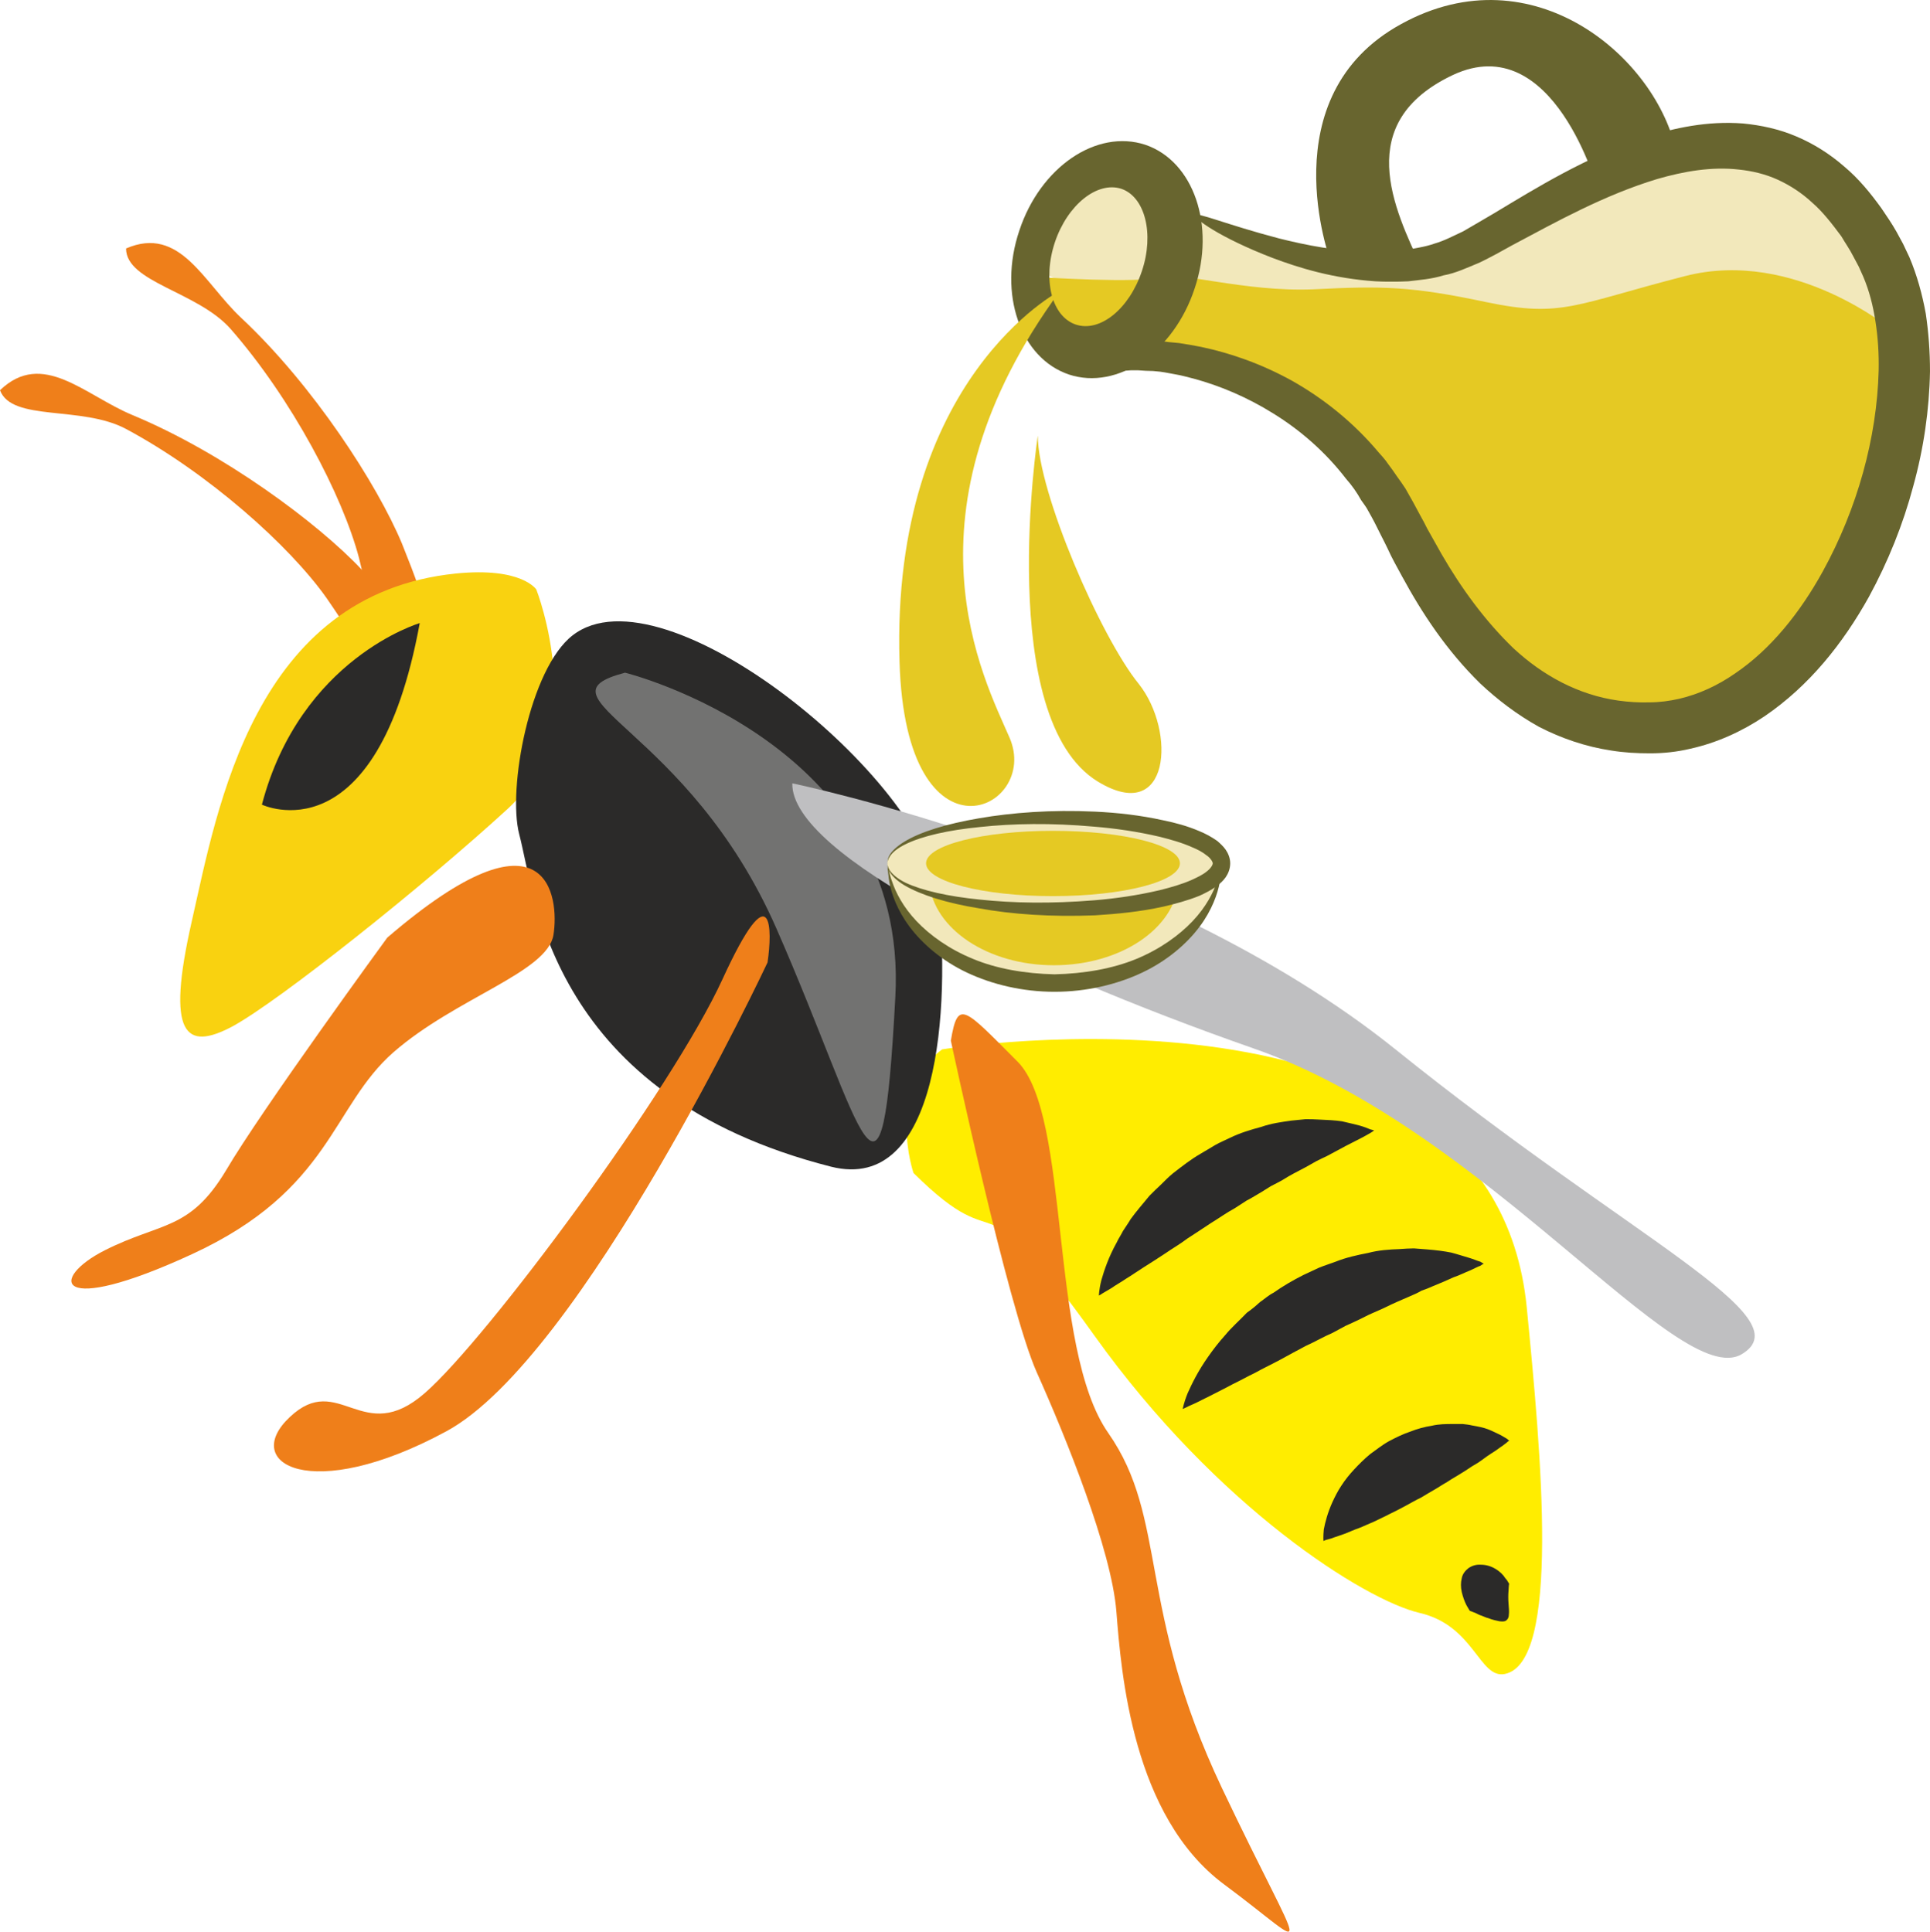 <?xml version="1.0" encoding="UTF-8" standalone="no"?>
<svg
   xmlns:dc="http://purl.org/dc/elements/1.1/"
   xmlns:cc="http://creativecommons.org/ns#"
   xmlns:rdf="http://www.w3.org/1999/02/22-rdf-syntax-ns#"
   xmlns:svg="http://www.w3.org/2000/svg"
   xmlns="http://www.w3.org/2000/svg"
   id="svg66"
   viewBox="0 0 5527 5532.553"
   style="clip-rule:evenodd;fill-rule:evenodd;image-rendering:optimizeQuality;shape-rendering:geometricPrecision;text-rendering:geometricPrecision"
   version="1.1"
   height="55.326mm"
   width="55.27mm"
   xml:space="preserve">
 <defs
   id="defs4">
  <style
   id="style2"
   type="text/css">
   <![CDATA[
    .fil4 {fill:#727271;fill-rule:nonzero}
    .fil3 {fill:#2B2A29;fill-rule:nonzero}
    .fil1 {fill:#FFED00;fill-rule:nonzero}
    .fil0 {fill:#EF7F1A;fill-rule:nonzero}
    .fil7 {fill:#68652F;fill-rule:nonzero}
    .fil5 {fill:#BFBFC1;fill-rule:nonzero}
    .fil8 {fill:#E5C923;fill-rule:nonzero}
    .fil6 {fill:#F2E8BB;fill-rule:nonzero}
    .fil2 {fill:#F9D210;fill-rule:nonzero}
   ]]>
  </style>
 </defs>
 <g
   transform="translate(-7740,-11927.371)"
   id="Vrstva_x0020_1">
  <g
   id="_592565496">
   <path
   style="fill:#ef7f1a;fill-rule:nonzero"
   id="path7"
   d="m 8802,13687 c 0,0 -1,-3 -2,-11 -1,-7 -3,-19 -6,-33 -5,-28 -14,-69 -26,-118 -47,-178 -192,-455 -368,-656 -95,-107 -299,-133 -299,-230 155,-67 222,98 330,199 206,193 389,476 460,646 20,50 36,91 46,121 4,16 9,27 11,36 3,9 4,13 4,13 z"
   class="fil0" />
   <path
   style="fill:#ef7f1a;fill-rule:nonzero"
   id="path9"
   d="m 8764,13780 c 0,0 -2,-3 -5,-10 -4,-6 -10,-16 -17,-28 -15,-25 -38,-60 -67,-102 -106,-150 -339,-358 -574,-484 -127,-68 -327,-20 -361,-111 122,-117 242,14 379,71 260,108 531,309 657,443 36,39 66,73 86,97 10,13 18,22 23,30 6,7 8,11 8,11 z"
   class="fil0" />
   <path
   style="fill:#ffed00;fill-rule:nonzero"
   id="path11"
   d="m 10438,14933 c 0,0 1574,-256 1674,737 42,428 97,1021 -63,1052 -73,14 -87,-139 -244,-175 -157,-37 -578,-301 -930,-793 -351,-492 -249,-199 -519,-467 0,0 -80,-233 82,-354 z"
   class="fil1" />
   <path
   style="fill:#f9d210;fill-rule:nonzero"
   id="path13"
   d="m 9276,13616 c 0,0 159,406 -82,628 -241,221 -654,550 -788,623 -135,72 -191,26 -117,-300 74,-326 178,-938 757,-997 189,-19 230,46 230,46 z"
   class="fil2" />
   <path
   style="fill:#2b2a29;fill-rule:nonzero"
   id="path15"
   d="m 9380,13747 c -123,95 -187,440 -153,570 46,175 91,748 893,952 310,78 342,-456 307,-781 -34,-326 -785,-944 -1047,-741 z"
   class="fil3" />
   <path
   style="fill:#2b2a29;fill-rule:nonzero"
   id="path17"
   d="m 8942,13712 c 0,0 -342,101 -452,520 0,0 328,157 452,-520 z"
   class="fil3" />
   <path
   style="fill:#ef7f1a;fill-rule:nonzero"
   id="path19"
   d="m 10463,14908 c 0,0 163,764 246,950 83,185 214,508 228,685 14,177 46,587 309,782 263,195 237,237 -7,-277 -244,-515 -154,-771 -325,-1016 -172,-245 -106,-909 -260,-1064 -153,-153 -171,-181 -191,-60 z"
   class="fil0" />
   <path
   style="fill:#ef7f1a;fill-rule:nonzero"
   id="path21"
   d="m 8849,14613 c 0,0 -360,493 -462,667 -104,173 -185,147 -346,228 -161,81 -148,195 250,11 398,-184 398,-422 576,-578 179,-156 441,-229 458,-336 17,-107 -13,-390 -476,8 z"
   class="fil0" />
   <path
   style="fill:#727271;fill-rule:nonzero"
   id="path23"
   d="m 9530,13854 c 0,0 814,202 774,929 -39,728 -85,387 -340,-195 -255,-582 -706,-662 -434,-734 z"
   class="fil4" />
   <path
   style="fill:#ef7f1a;fill-rule:nonzero"
   id="path25"
   d="m 9938,14684 c 0,0 -531,1133 -920,1343 -388,210 -590,92 -448,-41 141,-133 208,88 387,-69 178,-155 708,-870 852,-1185 144,-314 143,-140 129,-48 z"
   class="fil0" />
   <path
   style="fill:#bfbfc1;fill-rule:nonzero"
   id="path27"
   d="m 10009,14171 c 0,0 1046,215 1726,761 679,547 1172,767 993,874 -181,107 -729,-642 -1396,-875 -667,-233 -1328,-555 -1323,-760 z"
   class="fil5" />
   <path
   style="fill:#2b2a29;fill-rule:nonzero"
   id="path29"
   d="m 10887,15638 c 0,0 0,-16 7,-44 8,-28 21,-67 44,-108 5,-11 12,-21 18,-33 7,-11 15,-22 22,-34 16,-22 35,-44 54,-67 11,-11 22,-22 33,-32 11,-11 22,-22 34,-32 26,-20 51,-40 79,-56 l 42,-25 c 14,-8 29,-14 43,-21 29,-14 59,-23 89,-31 28,-10 58,-14 86,-18 14,-1 27,-3 40,-4 13,0 26,0 39,1 24,1 46,2 66,5 19,4 37,9 50,12 14,4 24,8 31,11 8,2 11,3 11,3 0,0 -3,3 -10,7 -7,4 -17,10 -29,16 -12,6 -27,14 -43,22 -16,9 -34,18 -54,29 -9,4 -19,9 -29,14 -11,6 -21,12 -32,18 -21,11 -43,22 -65,36 -12,7 -23,12 -34,18 -12,7 -23,15 -34,21 -12,7 -23,14 -35,20 l -34,22 c -24,13 -46,29 -69,43 -23,15 -45,30 -67,44 -21,16 -44,29 -64,43 -21,14 -40,26 -59,38 -19,12 -36,24 -51,33 -16,11 -31,19 -42,27 -11,7 -21,12 -27,16 -7,5 -10,6 -10,6 z"
   class="fil3" />
   <path
   style="fill:#2b2a29;fill-rule:nonzero"
   id="path31"
   d="m 11127,15963 c 0,0 3,-18 14,-45 12,-27 30,-64 59,-105 14,-20 30,-41 49,-62 18,-22 41,-42 62,-64 13,-9 25,-19 37,-30 13,-9 25,-20 39,-27 27,-19 56,-36 86,-51 l 45,-21 c 15,-6 31,-11 47,-17 30,-12 62,-19 93,-25 30,-8 61,-10 90,-11 14,-1 28,-2 41,-2 14,1 27,2 39,3 25,2 48,5 68,9 19,5 37,11 51,15 14,4 24,9 32,11 7,4 10,6 10,6 0,0 -3,1 -10,6 -7,2 -17,8 -31,14 -13,5 -28,13 -46,19 -17,8 -36,16 -58,25 -11,5 -21,9 -33,13 -10,6 -21,11 -33,16 -23,10 -47,20 -71,32 -12,6 -25,11 -38,17 -12,5 -24,12 -37,18 -12,6 -26,12 -39,18 l -37,20 c -26,11 -51,26 -76,37 -25,13 -50,27 -74,40 -24,13 -48,24 -71,37 -23,11 -44,23 -65,33 -20,11 -39,20 -56,29 -17,9 -33,16 -46,23 -12,6 -23,10 -30,14 -7,3 -11,5 -11,5 z"
   class="fil3" />
   <path
   style="fill:#2b2a29;fill-rule:nonzero"
   id="path33"
   d="m 11530,16341 c 0,0 -1,-13 1,-33 4,-21 11,-48 25,-79 7,-15 15,-31 25,-46 11,-17 23,-32 37,-47 14,-15 29,-30 46,-44 17,-12 34,-26 54,-37 19,-10 39,-20 60,-27 20,-8 42,-14 62,-17 21,-5 41,-5 61,-5 10,0 19,0 28,0 9,1 18,2 26,4 17,3 33,6 46,11 13,5 24,11 33,15 10,5 17,10 21,12 4,3 7,6 7,6 0,0 -3,1 -7,5 -4,3 -11,9 -19,14 -8,6 -18,13 -28,19 -11,7 -22,16 -34,24 -12,7 -25,15 -38,24 -13,8 -27,17 -41,25 -7,5 -14,9 -21,13 -7,4 -14,9 -21,13 -14,8 -29,17 -44,26 -15,7 -30,16 -45,24 -15,8 -30,16 -45,23 -15,8 -31,15 -45,22 -15,6 -29,13 -42,18 -15,5 -27,11 -40,16 -11,4 -23,8 -32,11 -9,4 -17,5 -23,7 -5,2 -7,3 -7,3 z"
   class="fil3" />
   <path
   style="fill:#2b2a29;fill-rule:nonzero"
   id="path35"
   d="m 11949,16541 c 0,0 -1,-2 -3,-5 -1,-2 -5,-8 -7,-12 -5,-10 -10,-24 -13,-37 -3,-14 -3,-27 0,-39 2,-12 10,-22 19,-29 10,-7 22,-11 36,-10 14,0 28,4 40,11 14,8 24,18 30,28 4,4 7,9 8,11 2,3 3,5 3,5 0,0 -1,1 -1,5 0,3 -1,9 -1,15 -1,10 -1,24 0,36 1,13 2,24 1,31 0,9 -3,14 -7,17 -4,4 -10,4 -20,3 -9,-2 -20,-4 -32,-9 -6,-1 -13,-5 -19,-7 -7,-2 -12,-5 -16,-7 -12,-5 -18,-7 -18,-7 z"
   class="fil3" />
  </g>
  <g
   id="_592563696">
   <path
   style="fill:#f2e8bb;fill-rule:nonzero"
   id="path38"
   d="m 10703,12695 41,-224 148,-47 136,7 101,148 34,-35 221,122 320,29 223,-55 216,-94 243,-142 278,-47 202,33 217,189 81,264 -74,169 c 0,0 -595,-122 -629,-108 -34,14 -872,14 -892,14 -21,0 -511,-124 -511,-124 l -240,-38 z"
   class="fil6" />
   <path
   style="fill:#f2e8bb;fill-rule:nonzero"
   id="path40"
   d="m 10282,14405 c 17,189 224,338 478,338 254,0 461,-149 478,-338 z"
   class="fil6" />
   <path
   style="fill:#68652f;fill-rule:nonzero"
   id="path42"
   d="m 11238,14405 c 0,0 0,4 0,13 -1,8 -1,21 -5,37 -6,32 -22,79 -58,127 -36,48 -92,97 -164,131 -72,34 -159,55 -251,55 -92,0 -179,-21 -251,-55 -72,-34 -128,-83 -164,-131 -36,-48 -52,-95 -58,-127 -3,-16 -3,-29 -5,-37 0,-9 0,-13 0,-13 0,0 1,4 3,12 2,9 4,21 10,36 10,30 31,72 70,113 38,40 93,80 162,108 67,28 148,42 233,44 85,-2 166,-16 234,-44 68,-28 123,-68 161,-108 39,-41 60,-83 70,-113 6,-15 8,-27 10,-36 2,-8 3,-12 3,-12 z"
   class="fil7" />
   <path
   style="fill:#e5c923;fill-rule:nonzero"
   id="path44"
   d="m 11115,14456 c -12,132 -167,236 -357,236 -189,0 -344,-104 -357,-236 l -9,-56 727,-4 z"
   class="fil8" />
   <path
   style="fill:#e5c923;fill-rule:nonzero"
   id="path46"
   d="m 13164,12877 c 0,0 -283,-240 -598,-159 -316,81 -352,120 -568,75 -217,-46 -299,-47 -497,-37 -198,8 -386,-53 -440,-35 -53,19 -347,0 -347,0 l 40,136 184,56 198,45 325,117 207,207 c 0,0 108,208 126,235 18,27 189,216 189,216 l 180,153 226,109 216,-54 234,-108 171,-172 c 0,0 91,-234 100,-261 9,-27 63,-280 63,-280 z"
   class="fil8" />
   <path
   style="fill:#68652f;fill-rule:nonzero"
   id="path48"
   d="m 11163,12544 c 6,3 -9,43 -41,116 -17,37 -38,82 -64,134 -6,13 -13,27 -20,41 -3,6 -6,14 -10,20 -1,4 -4,8 -5,12 -3,8 -7,16 -11,23 -2,4 -3,8 -5,12 l -2,5 c -1,1 -1,2 -1,3 l 4,-1 c 19,-3 34,-4 55,-4 3,0 4,0 8,0 l 15,2 c 11,1 21,2 31,3 21,3 42,7 63,11 85,18 174,49 262,98 88,50 173,117 246,204 9,10 19,21 27,33 9,12 17,23 25,35 9,12 17,24 25,36 7,13 15,26 22,39 7,13 14,26 21,39 7,12 13,24 19,36 14,25 27,48 41,73 56,97 124,191 206,270 84,78 186,134 301,150 29,4 60,6 89,5 28,0 57,-4 84,-10 56,-13 111,-38 161,-73 102,-69 186,-174 251,-292 99,-180 155,-383 160,-575 1,-48 -2,-95 -9,-140 -7,-46 -18,-89 -35,-129 l -13,-29 -16,-30 c -10,-20 -23,-38 -34,-57 -26,-35 -53,-70 -83,-96 -30,-28 -64,-50 -99,-66 -35,-16 -73,-25 -111,-29 -78,-9 -158,5 -234,27 -152,46 -288,122 -414,189 -32,18 -63,35 -94,50 -36,15 -70,31 -104,37 -35,11 -69,13 -101,17 -16,1 -33,1 -48,1 -16,0 -31,0 -46,-1 -120,-8 -218,-38 -295,-67 -153,-59 -226,-114 -221,-122 5,-10 87,26 239,66 76,19 171,39 279,39 14,1 27,-1 41,-2 14,-1 28,-2 42,-3 28,-6 56,-9 84,-19 28,-8 54,-22 82,-35 28,-16 58,-34 89,-52 123,-74 260,-159 430,-217 85,-27 180,-48 283,-40 51,5 103,16 152,37 50,21 97,51 137,86 42,35 76,77 107,120 15,22 30,44 43,67 l 19,35 c 6,12 12,26 18,38 22,52 37,107 47,162 8,54 12,109 12,165 -2,110 -18,221 -48,329 -29,109 -72,216 -127,317 -74,133 -171,255 -299,342 -64,43 -136,76 -213,93 -38,9 -76,13 -115,13 -38,0 -74,-2 -111,-8 -73,-11 -143,-35 -207,-68 -63,-35 -119,-78 -168,-124 -97,-95 -167,-202 -224,-307 -14,-26 -29,-52 -41,-79 -6,-13 -13,-26 -19,-38 -6,-12 -12,-24 -18,-36 -6,-11 -12,-23 -18,-33 -6,-12 -14,-22 -21,-32 -6,-11 -13,-22 -20,-32 -7,-10 -15,-20 -23,-29 -60,-78 -132,-140 -208,-187 -75,-47 -154,-80 -228,-100 -19,-5 -38,-10 -56,-13 -9,-2 -18,-3 -27,-5 l -13,-2 -21,-2 c -14,0 -28,-1 -42,-2 -6,0 -14,0 -22,0 -8,1 -15,1 -23,1 -31,1 -58,4 -84,5 l 1,-5 c 1,-3 3,-7 5,-10 l 11,-18 c 7,-13 14,-25 21,-37 14,-23 27,-46 40,-67 11,-19 22,-36 33,-54 8,-13 16,-26 23,-38 31,-50 58,-91 80,-125 45,-67 72,-100 78,-96 z"
   class="fil7" />
   <path
   style="fill:#68652f;fill-rule:nonzero"
   id="path50"
   d="m 11010,12704 c -36,108 -120,176 -189,153 -69,-23 -96,-128 -60,-236 36,-107 121,-175 190,-153 68,23 95,129 59,236 z m 10,-362 c -140,-46 -301,64 -361,246 -61,181 3,365 142,412 139,46 300,-64 360,-246 61,-181 -3,-365 -141,-412 z"
   class="fil7" />
   <path
   style="fill:#68652f;fill-rule:nonzero"
   id="path52"
   d="m 11550,12674 c 0,0 -176,-471 203,-678 378,-208 733,98 788,369 l -89,26 -136,81 c 0,0 -126,-465 -415,-330 -288,136 -170,381 -89,554 h -273 z"
   class="fil7" />
   <path
   style="fill:#e5c923;fill-rule:nonzero"
   id="path54"
   d="m 10776,12760 c 0,0 -485,250 -460,1063 18,604 405,424 315,217 -74,-171 -324,-640 145,-1280 z"
   class="fil8" />
   <path
   style="fill:#e5c923;fill-rule:nonzero"
   id="path56"
   d="m 10712,13175 c 0,0 -123,811 172,991 207,126 225,-144 117,-280 -109,-134 -289,-549 -289,-711 z"
   class="fil8" />
   <path
   style="fill:#f2e8bb;fill-rule:nonzero"
   id="path58"
   d="m 10281,14400 c 0,-72 215,-130 479,-130 263,0 478,58 478,130 0,72 -215,131 -478,131 -264,0 -479,-59 -479,-131 z"
   class="fil6" />
   <path
   style="fill:#68652f;fill-rule:nonzero"
   id="path60"
   d="m 10281,14400 c 0,0 0,8 7,20 7,11 23,25 46,36 47,22 121,39 213,48 93,10 203,12 326,2 61,-5 124,-14 188,-29 32,-8 64,-17 93,-30 15,-7 30,-14 41,-23 12,-9 18,-19 18,-24 0,-4 -6,-15 -18,-23 -11,-9 -26,-17 -41,-23 -29,-13 -61,-22 -93,-30 -64,-15 -127,-24 -188,-29 -123,-11 -233,-9 -326,1 -92,9 -166,26 -213,49 -23,11 -39,24 -46,36 -7,11 -7,20 -7,19 1,1 -1,-8 5,-21 6,-12 21,-27 44,-41 46,-28 120,-51 214,-67 93,-16 206,-25 332,-19 63,3 128,10 196,25 34,7 68,16 103,31 17,7 34,16 51,28 8,7 17,15 24,25 7,10 13,24 13,39 0,16 -6,30 -13,40 -7,10 -16,18 -24,24 -17,13 -34,21 -51,29 -35,14 -69,23 -103,31 -68,15 -133,21 -196,25 -126,5 -239,-3 -332,-20 -94,-15 -168,-39 -214,-66 -23,-14 -38,-29 -44,-42 -6,-13 -4,-21 -5,-21 z"
   class="fil7" />
   <path
   style="fill:#e5c923;fill-rule:nonzero"
   id="path62"
   d="m 10392,14400 c 0,-52 163,-93 363,-93 202,0 364,41 364,93 0,52 -162,94 -364,94 -200,0 -363,-42 -363,-94 z"
   class="fil8" />
  </g>
 </g>
</svg>
